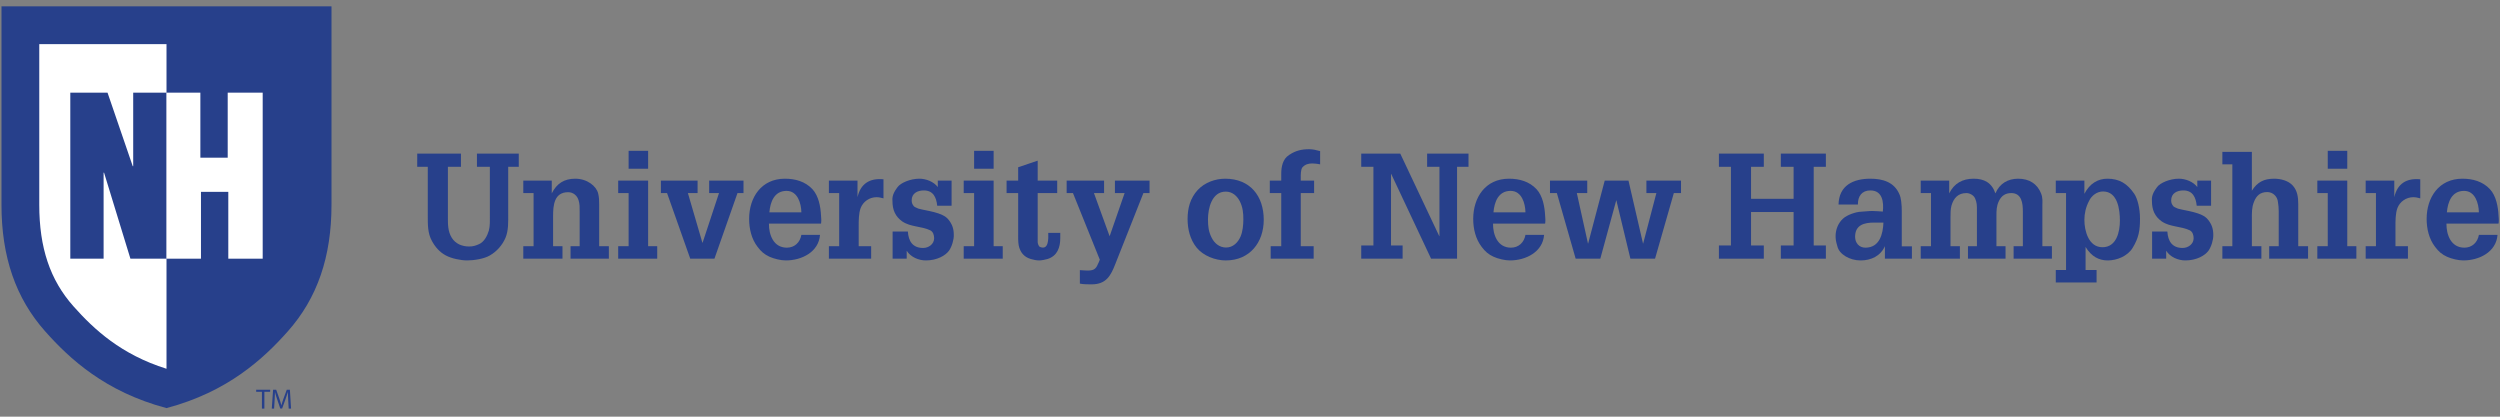 <?xml version="1.0" encoding="UTF-8" standalone="no"?>
<!-- Created with Inkscape (http://www.inkscape.org/) -->
<svg xmlns:dc="http://purl.org/dc/elements/1.1/" xmlns:cc="http://creativecommons.org/ns#" xmlns:rdf="http://www.w3.org/1999/02/22-rdf-syntax-ns#" xmlns:svg="http://www.w3.org/2000/svg" xmlns="http://www.w3.org/2000/svg" xmlns:sodipodi="http://sodipodi.sourceforge.net/DTD/sodipodi-0.dtd" xmlns:inkscape="http://www.inkscape.org/namespaces/inkscape" id="svg9298" version="1.1" inkscape:version="0.91 r13725" xml:space="preserve" width="840" height="140" viewBox="0 0 840 140" sodipodi:docname="UNH.svg">
  <rect x="0" y="0" width="840" height="140" fill="#808080" stroke="none"/>
  <defs id="defs9302">
    <clipPath clipPathUnits="userSpaceOnUse" id="clipPath9322">
      <path d="M 0,0 672,0 672,109 0,109 0,0 Z" id="path9324" inkscape:connector-curvature="0"/>
    </clipPath>
  </defs>
  <g id="g9306" inkscape:groupmode="layer" inkscape:label="5_unhlogo_print" transform="matrix(1.25,0,0,-1.25,0.5,137.3)">
    <g id="g9328" clip-path="url(#clipPath9322)">
      <g id="g9330">
        <g id="g9332" transform="translate(-0.012,108.142)">
          <path inkscape:connector-curvature="0" id="path9334" style="fill:#27408b;fill-opacity:1;fill-rule:nonzero;stroke:none" d="m 44.369,0 -44.357,0 0,-53.335 C 0,-67.33 3.841,-78.458 11.748,-87.36 c 6.559,-7.386 16.143,-16.269 32.621,-20.639 16.471,4.37 26.056,13.254 32.615,20.639 7.908,8.902 11.746,20.03 11.734,34.025 l 0,53.335 -44.35,0 z"/>
        </g>
      </g>
      <g id="g9336">
        <g id="g9338" transform="translate(10.148,97.985)">
          <path inkscape:connector-curvature="0" id="path9340" style="fill:#ffffff;fill-opacity:1;fill-rule:nonzero;stroke:none" d="M 9.179,-70.458 C 2.915,-63.404 0,-54.739 0.008,-43.183 l 0,43.183 34.202,0 0,-87.272 C 22.017,-83.445 14.735,-76.712 9.179,-70.458 Z"/>
        </g>
      </g>
      <g id="g9342">
        <g id="g9344" transform="translate(18.497,84.934)">
          <path inkscape:connector-curvature="0" id="path9346" style="fill:#27408b;fill-opacity:1;fill-rule:nonzero;stroke:none" d="M 0,-44.628 0,0 l 10.006,0 6.777,-19.766 0.124,0 0,19.766 8.953,0 0,-44.628 -9.701,0 -7.085,23.119 -0.122,0 0,-23.119 -8.952,0 z"/>
        </g>
      </g>
      <g id="g9348">
        <g id="g9350" transform="translate(44.357,84.934)">
          <path inkscape:connector-curvature="0" id="path9352" style="fill:#ffffff;fill-opacity:1;fill-rule:nonzero;stroke:none" d="m 16.449,0 0,-17.48 -7.347,0 L 9.103,0 0,0 l 0,-44.628 9.262,0 0,17.965 7.349,0 0,-17.965 9.242,0 0,44.628 -9.403,0 z"/>
        </g>
      </g>
      <g id="g9354">
        <g id="g9356" transform="translate(111.75,68.551)">
          <path inkscape:connector-curvature="0" id="path9358" style="fill:#27408b;fill-opacity:1;fill-rule:nonzero;stroke:none" d="m 0,0 11.757,0 0,-3.55 -3.512,0 0,-13.411 c 0,-2.012 -0.04,-3.905 1.026,-5.641 1.025,-1.656 2.761,-2.367 4.695,-2.367 0.985,0 1.655,0.197 2.562,0.592 1.459,0.592 2.288,2.249 2.722,3.669 0.355,1.302 0.276,2.84 0.276,4.142 l 0,13.017 -3.471,0 0,3.55 11.241,0 0,-3.55 -2.84,0 0,-12.544 c 0,-2.13 0.119,-4.575 -0.748,-6.587 -0.869,-1.972 -2.327,-3.629 -4.182,-4.693 -1.499,-0.907 -4.298,-1.342 -6.074,-1.342 -1.736,0 -4.26,0.513 -5.759,1.342 -1.656,0.867 -2.879,2.287 -3.748,3.904 -1.143,2.052 -1.105,4.379 -1.105,6.666 l 0,13.254 -2.84,0 L 0,0 Z"/>
        </g>
      </g>
      <g id="g9360">
        <g id="g9362" transform="translate(140.262,61.806)">
          <path inkscape:connector-curvature="0" id="path9364" style="fill:#27408b;fill-opacity:1;fill-rule:nonzero;stroke:none" d="M 7.653,-3.944 C 8.993,-1.263 11.006,0 13.964,0 c 3.234,0 5.679,-2.012 6.153,-3.944 0.275,-1.105 0.275,-1.933 0.275,-2.84 l 0,-11.36 2.605,0 0,-3.353 -10.296,0 0,3.353 2.446,0 0,9.428 c 0,1.025 0.038,1.853 -0.277,2.879 -0.354,1.263 -1.42,2.209 -2.8,2.209 -3.827,0 -4.061,-3.589 -4.061,-6.508 l 0,-8.008 2.524,0 0,-3.353 -10.533,0 0,3.353 2.761,0 0,14.279 -2.761,0 0,3.353 7.653,0 0,-3.432 z"/>
        </g>
      </g>
      <g id="g9366">
        <g id="g9368" transform="translate(165.769,69.3)">
          <path inkscape:connector-curvature="0" id="path9370" style="fill:#27408b;fill-opacity:1;fill-rule:nonzero;stroke:none" d="m 8.046,0 0,-4.812 -5.247,0 0,4.812 5.247,0 z M 0,-28.991 l 0,3.353 2.799,0 0,14.279 -2.799,0 0,3.353 8.046,0 0,-17.632 2.444,0 0,-3.353 -10.49,0 z"/>
        </g>
      </g>
      <g id="g9372">
        <g id="g9374" transform="translate(177.248,61.293)">
          <path inkscape:connector-curvature="0" id="path9376" style="fill:#27408b;fill-opacity:1;fill-rule:nonzero;stroke:none" d="m 0,0 9.861,0 0,-3.353 -2.603,0 3.906,-13.372 0.038,0 4.418,13.372 -2.644,0 0,3.353 9.232,0 0,-3.353 -1.618,0 -6.194,-17.632 -6.507,0 L 1.657,-3.353 0,-3.353 0,0 Z"/>
        </g>
      </g>
      <g id="g9378">
        <g id="g9380" transform="translate(200.966,61.806)">
          <path inkscape:connector-curvature="0" id="path9382" style="fill:#27408b;fill-opacity:1;fill-rule:nonzero;stroke:none" d="m 14.042,-9.032 c -0.038,2.366 -0.985,5.759 -3.983,5.759 -3.313,0 -4.379,-2.998 -4.616,-5.759 l 8.599,0 z m -8.716,-3.037 c -0.041,-2.998 1.222,-6.47 4.81,-6.47 2.092,0 3.552,1.42 3.906,3.432 l 5.011,0 c -0.356,-4.614 -4.932,-6.863 -9.192,-6.863 -1.341,0 -3.156,0.434 -4.377,0.986 -1.382,0.631 -2.29,1.42 -3.196,2.643 C 0.631,-16.212 0,-13.45 0,-10.808 0,-5.049 3.275,0 9.624,0 c 2.802,0 5.444,-0.75 7.377,-2.801 1.696,-1.815 2.209,-4.772 2.326,-7.139 0.041,-0.632 0.118,-1.224 0.041,-1.814 0,-0.119 -0.041,-0.197 -0.041,-0.316 l -14.001,0 z"/>
        </g>
      </g>
      <g id="g9384">
        <g id="g9386" transform="translate(222.407,62.003)">
          <path inkscape:connector-curvature="0" id="path9388" style="fill:#27408b;fill-opacity:1;fill-rule:nonzero;stroke:none" d="M 7.693,-5.167 C 8.52,-1.499 11.006,0 14.674,-0.355 l 0,-5.127 c -0.591,0.157 -1.223,0.315 -1.853,0.315 -1.934,0 -3.629,-1.184 -4.301,-2.959 -0.511,-1.42 -0.511,-3.353 -0.511,-4.812 l 0,-5.404 3.351,0 0,-3.353 -11.36,0 0,3.353 2.763,0 0,14.279 -2.763,0 0,3.353 7.693,0 0,-4.457 z"/>
        </g>
      </g>
      <g id="g9390">
        <g id="g9392" transform="translate(239.293,61.806)">
          <path inkscape:connector-curvature="0" id="path9394" style="fill:#27408b;fill-opacity:1;fill-rule:nonzero;stroke:none" d="m 12.229,-7.258 c -0.238,2.248 -1.065,4.103 -3.59,4.103 -1.697,0 -3.275,-0.75 -3.275,-2.683 0,-0.67 0.198,-1.105 0.632,-1.617 0.356,-0.275 0.789,-0.395 1.185,-0.592 2.247,-0.631 6.468,-0.946 8.047,-2.919 1.063,-1.301 1.458,-2.524 1.458,-4.181 0.038,-1.223 -0.512,-3.116 -1.301,-4.221 -0.947,-1.302 -3.236,-2.603 -6.194,-2.603 -1.972,0 -4.102,0.907 -5.166,2.603 l 0,-2.13 -3.786,0 0,7.297 4.102,0 c 0.158,-2.603 1.301,-4.417 4.102,-4.417 1.458,0 2.957,1.025 2.957,2.603 0,0.789 -0.236,1.736 -1.026,2.13 -2.366,1.145 -5.245,0.868 -7.494,2.367 -1.933,1.341 -2.682,3.155 -2.682,5.482 C 0,-4.3 1.027,-3.037 1.578,-2.248 2.367,-1.145 4.972,0 7.415,0 c 1.817,0 3.868,-0.789 4.972,-2.248 l 0,1.735 3.706,0 0,-6.745 -3.864,0 z"/>
        </g>
      </g>
      <g id="g9396">
        <g id="g9398" transform="translate(258.641,69.3)">
          <path inkscape:connector-curvature="0" id="path9400" style="fill:#27408b;fill-opacity:1;fill-rule:nonzero;stroke:none" d="m 8.047,0 0,-4.812 -5.248,0 0,4.812 5.248,0 z M 0,-28.991 l 0,3.353 2.799,0 0,14.279 -2.799,0 0,3.353 8.047,0 0,-17.632 2.445,0 0,-3.353 -10.492,0 z"/>
        </g>
      </g>
      <g id="g9402">
        <g id="g9404" transform="translate(270.166,66.657)">
          <path inkscape:connector-curvature="0" id="path9406" style="fill:#27408b;fill-opacity:1;fill-rule:nonzero;stroke:none" d="m 14.435,-20.826 c 0,-2.485 -0.788,-4.772 -3.391,-5.602 -0.435,-0.157 -1.735,-0.395 -2.17,-0.395 -0.947,0 -1.499,0.158 -2.405,0.395 -1.817,0.553 -2.802,1.814 -3.196,3.59 -0.198,0.867 -0.158,2.722 -0.158,3.668 l 0,10.453 -3.115,0 0,3.353 3.115,0 0,3.589 L 8.362,0 l 0,-5.364 5.245,0 0,-3.353 -5.245,0 0,-13.135 c 0,-0.395 0.235,-1.184 0.631,-1.342 2.405,-0.985 2.248,2.367 2.209,3.787 l 3.233,0 0,-1.42 z"/>
        </g>
      </g>
      <g id="g9408">
        <g id="g9410" transform="translate(286.316,61.293)">
          <path inkscape:connector-curvature="0" id="path9412" style="fill:#27408b;fill-opacity:1;fill-rule:nonzero;stroke:none" d="m 0,0 10.059,0 0,-3.353 -2.722,0 4.023,-11.084 0.196,-0.513 4.025,11.597 -2.605,0 0,3.353 9.309,0 0,-3.353 -1.655,0 -7.496,-18.934 c -1.262,-3.273 -2.484,-5.601 -6.429,-5.601 -1.063,0 -2.129,0 -3.155,0.197 l 0,3.629 c 0.71,-0.04 1.42,-0.119 2.13,-0.119 1.893,0 2.288,0.632 2.959,2.249 L 8.914,-21.261 1.697,-3.353 0,-3.353 0,0 Z"/>
        </g>
      </g>
      <g id="g9414">
        <g id="g9416" transform="translate(318.824,61.806)">
          <path inkscape:connector-curvature="0" id="path9418" style="fill:#27408b;fill-opacity:1;fill-rule:nonzero;stroke:none" d="m 5.481,-10.966 c 0,-1.735 0.158,-3.312 0.987,-4.891 0.749,-1.499 2.092,-2.643 3.866,-2.643 1.893,0 3.194,1.341 3.906,2.958 0.591,1.381 0.749,3.195 0.749,4.654 0,1.735 -0.158,3.234 -0.947,4.812 -0.749,1.459 -2.011,2.604 -3.787,2.604 -3.787,0 -4.774,-4.576 -4.774,-7.495 z M 2.406,-18.499 C 0.671,-16.33 0,-13.568 0,-10.847 0,-7.889 0.71,-5.206 2.76,-2.998 4.615,-1.025 7.415,0 10.097,0 16.842,0 20.47,-4.693 20.47,-11.044 c 0,-6.075 -3.746,-10.927 -10.215,-10.927 -2.84,0 -6.075,1.263 -7.849,3.472 z"/>
        </g>
      </g>
      <g id="g9420">
        <g id="g9422" transform="translate(340.919,69.733)">
          <path inkscape:connector-curvature="0" id="path9424" style="fill:#27408b;fill-opacity:1;fill-rule:nonzero;stroke:none" d="m 0,-11.793 0,3.353 3.08,0 0,1.814 c 0,1.933 0.392,3.983 2.127,5.088 C 6.905,-0.394 8.521,0 10.572,0 c 0.987,0 1.973,-0.236 2.959,-0.513 l 0,-3.55 c -0.71,0.118 -1.381,0.236 -2.09,0.236 -1.066,0 -1.934,-0.236 -2.682,-1.064 C 8.286,-5.521 8.325,-6.981 8.325,-7.651 l 0,-0.789 3.589,0 0,-3.353 -3.589,0 0,-14.279 3.47,0 0,-3.353 -11.556,0 0,3.353 2.841,0 0,14.279 -3.08,0 z"/>
        </g>
      </g>
      <g id="g9426">
        <g id="g9428" transform="translate(365.5,68.551)">
          <path inkscape:connector-curvature="0" id="path9430" style="fill:#27408b;fill-opacity:1;fill-rule:nonzero;stroke:none" d="m 0,-28.242 0,3.55 3.273,0 0,21.143 -3.273,0 L 0,0 l 10.49,0 10.494,-22.207 0.039,0 0,18.657 -3.314,0 0,3.55 11.124,0 0,-3.55 -3.077,0 0,-24.692 -6.981,0 -10.729,22.799 -0.04,0 0,-19.249 3.116,0 0,-3.55 -11.122,0 z"/>
        </g>
      </g>
      <g id="g9432">
        <g id="g9434" transform="translate(395.6,61.806)">
          <path inkscape:connector-curvature="0" id="path9436" style="fill:#27408b;fill-opacity:1;fill-rule:nonzero;stroke:none" d="m 14.042,-9.032 c -0.038,2.366 -0.984,5.759 -3.982,5.759 -3.314,0 -4.379,-2.998 -4.617,-5.759 l 8.599,0 z m -8.716,-3.037 c -0.04,-2.998 1.222,-6.47 4.811,-6.47 2.091,0 3.552,1.42 3.905,3.432 l 5.011,0 c -0.357,-4.614 -4.932,-6.863 -9.192,-6.863 -1.34,0 -3.155,0.434 -4.377,0.986 -1.381,0.631 -2.29,1.42 -3.196,2.643 C 0.632,-16.212 0,-13.45 0,-10.808 0,-5.049 3.275,0 9.625,0 c 2.801,0 5.443,-0.75 7.377,-2.801 1.694,-1.815 2.209,-4.772 2.326,-7.139 0.04,-0.632 0.117,-1.224 0.04,-1.814 0,-0.119 -0.04,-0.197 -0.04,-0.316 l -14.002,0 z"/>
        </g>
      </g>
      <g id="g9438">
        <g id="g9440" transform="translate(416.234,61.293)">
          <path inkscape:connector-curvature="0" id="path9442" style="fill:#27408b;fill-opacity:1;fill-rule:nonzero;stroke:none" d="m 10.019,0 0,-3.353 -2.801,0 2.998,-13.569 0.04,0 L 14.714,0 l 6.388,0 3.906,-16.922 0.039,0 3.552,13.569 -2.683,0 0,3.353 9.308,0 0,-3.353 -1.933,0 -5.049,-17.632 -6.626,0 -3.787,15.738 -4.3,-15.738 -6.627,0 L 1.853,-3.353 0,-3.353 0,0 10.019,0 Z"/>
        </g>
      </g>
      <g id="g9444">
        <g id="g9446" transform="translate(461.643,68.551)">
          <path inkscape:connector-curvature="0" id="path9448" style="fill:#27408b;fill-opacity:1;fill-rule:nonzero;stroke:none" d="m 0,-28.242 0,3.55 3.234,0 0,21.143 -3.234,0 L 0,0 l 12.069,0 0,-3.55 -3.43,0 0,-8.599 11.437,0 0,8.599 -3.43,0 0,3.55 12.108,0 0,-3.55 -3.273,0 0,-21.143 3.273,0 0,-3.55 -12.108,0 0,3.55 3.43,0 0,8.993 -11.437,0 0,-8.993 3.43,0 0,-3.55 -12.069,0 z"/>
        </g>
      </g>
      <g id="g9450">
        <g id="g9452" transform="translate(493.007,61.806)">
          <path inkscape:connector-curvature="0" id="path9454" style="fill:#27408b;fill-opacity:1;fill-rule:nonzero;stroke:none" d="m 10.375,-11.794 c -2.682,0 -5.13,-0.631 -5.13,-3.826 0,-1.617 1.067,-2.919 2.763,-2.919 3.825,0 4.734,3.669 4.852,6.745 l -2.485,0 z m 2.878,-6.351 c -1.182,-2.643 -3.707,-3.826 -6.547,-3.826 -2.919,0 -5.758,1.657 -6.232,3.826 C 0.039,-16.764 0,-16.054 0,-15.423 c 0,1.775 0.71,3.55 2.051,4.733 1.026,0.947 3.393,1.775 4.773,1.815 0.987,0.04 2.05,0.197 3.038,0.197 0.946,0 1.893,-0.118 2.839,-0.157 0.276,2.523 -0.079,5.68 -3.353,5.68 -2.286,0 -3.391,-1.578 -3.352,-3.787 l -5.207,0 C 0.909,-1.815 4.734,0 9.348,0 c 3.274,0 6.352,-0.868 7.771,-4.103 0.316,-0.71 0.395,-1.143 0.514,-1.972 0.117,-0.907 0.157,-1.775 0.157,-2.683 l 0,-9.427 2.721,0 0,-3.313 -7.258,0 0,3.353 z"/>
        </g>
      </g>
      <g id="g9456">
        <g id="g9458" transform="translate(515.889,61.806)">
          <path inkscape:connector-curvature="0" id="path9460" style="fill:#27408b;fill-opacity:1;fill-rule:nonzero;stroke:none" d="M 7.652,-3.944 C 8.993,-1.263 11.202,0 14.238,0 17.04,0 19.091,-1.065 20.076,-3.944 21.221,-1.263 23.47,0 26.191,0 c 2.998,0 5.128,-1.381 6.153,-3.944 0.512,-1.302 0.354,-2.248 0.354,-3.273 l 0,-10.927 2.565,0 0,-3.353 -10.296,0 0,3.353 2.486,0 0,9.349 c 0,2.13 -0.277,4.931 -3.117,4.931 -1.537,0 -2.642,-0.71 -3.313,-2.13 -0.67,-1.381 -0.67,-2.564 -0.67,-4.063 l 0,-8.086 2.446,0 0,-3.353 -10.099,0 0,3.353 2.408,0 0,9.704 c 0,1.183 0,2.09 -0.514,3.194 -0.395,0.828 -1.42,1.381 -2.326,1.381 -2.209,0 -3.394,-1.341 -3.985,-3.313 -0.275,-1.025 -0.275,-2.012 -0.275,-3.077 l 0,-7.889 2.524,0 0,-3.353 -10.532,0 0,3.353 2.761,0 0,14.279 -2.761,0 0,3.353 7.652,0 0,-3.432 z"/>
        </g>
      </g>
      <g id="g9462">
        <g id="g9464" transform="translate(552.192,61.806)">
          <path inkscape:connector-curvature="0" id="path9466" style="fill:#27408b;fill-opacity:1;fill-rule:nonzero;stroke:none" d="M 8.955,-5.956 C 8.047,-7.691 7.692,-9.388 7.692,-11.084 c 0,-2.958 1.144,-7.336 4.852,-7.336 3.786,0 4.692,4.142 4.692,7.139 0,2.998 -0.591,7.85 -4.535,7.85 -1.695,0 -3.115,-1.184 -3.746,-2.524 z M 7.692,-4.062 C 9.151,-1.223 11.398,0 13.885,0 c 3.194,0 5.326,-1.302 7.218,-4.062 0.829,-1.223 1.538,-3.826 1.538,-6.666 0,-3.156 -0.316,-5.128 -1.972,-7.85 -1.34,-2.209 -4.181,-3.393 -6.705,-3.393 -2.326,0 -4.378,1.026 -5.955,3.629 l 0,-6.192 2.957,0 0,-3.353 -10.966,0 0,3.353 2.762,0 0,20.669 -2.762,0 0,3.353 7.692,0 0,-3.55 z"/>
        </g>
      </g>
      <g id="g9468">
        <g id="g9470" transform="translate(577.847,61.806)">
          <path inkscape:connector-curvature="0" id="path9472" style="fill:#27408b;fill-opacity:1;fill-rule:nonzero;stroke:none" d="m 12.228,-7.258 c -0.237,2.248 -1.064,4.103 -3.588,4.103 -1.697,0 -3.276,-0.75 -3.276,-2.683 0,-0.67 0.197,-1.105 0.632,-1.617 0.354,-0.275 0.788,-0.395 1.183,-0.592 2.25,-0.631 6.469,-0.946 8.047,-2.919 1.064,-1.301 1.461,-2.524 1.461,-4.181 0.038,-1.223 -0.513,-3.116 -1.303,-4.221 -0.947,-1.302 -3.234,-2.603 -6.194,-2.603 -1.97,0 -4.102,0.907 -5.166,2.603 l 0,-2.13 -3.787,0 0,7.297 4.102,0 c 0.158,-2.603 1.303,-4.417 4.103,-4.417 1.46,0 2.957,1.025 2.957,2.603 0,0.789 -0.235,1.736 -1.024,2.13 -2.367,1.145 -5.247,0.868 -7.496,2.367 -1.932,1.341 -2.683,3.155 -2.683,5.482 C 0,-4.3 1.026,-3.037 1.578,-2.248 2.367,-1.145 4.971,0 7.416,0 c 1.815,0 3.865,-0.789 4.97,-2.248 l 0,1.735 3.708,0 0,-6.745 -3.866,0 z"/>
        </g>
      </g>
      <g id="g9474">
        <g id="g9476" transform="translate(596.973,69.023)">
          <path inkscape:connector-curvature="0" id="path9478" style="fill:#27408b;fill-opacity:1;fill-rule:nonzero;stroke:none" d="m 0,-28.715 0,3.353 2.683,0 0,22.01 -2.683,0 L 0,0 l 7.93,0 0,-10.452 c 1.458,2.327 3.232,3.234 5.995,3.234 1.735,0 3.825,-0.513 5.009,-1.855 1.261,-1.419 1.46,-3.155 1.46,-4.969 l 0,-11.321 2.641,0 0,-3.353 -10.453,0 0,3.353 2.565,0 0,9.428 c 0,0.788 -0.079,1.617 -0.199,2.405 -0.117,1.499 -1.338,2.723 -2.878,2.723 -1.893,0 -2.959,-0.986 -3.59,-2.683 -0.591,-1.459 -0.55,-2.919 -0.55,-4.457 l 0,-7.416 2.562,0 0,-3.353 -10.492,0 z"/>
        </g>
      </g>
      <g id="g9480">
        <g id="g9482" transform="translate(622.499,69.3)">
          <path inkscape:connector-curvature="0" id="path9484" style="fill:#27408b;fill-opacity:1;fill-rule:nonzero;stroke:none" d="m 8.045,0 0,-4.812 -5.244,0 0,4.812 5.244,0 z M 0,-28.991 l 0,3.353 2.801,0 0,14.279 -2.801,0 0,3.353 8.045,0 0,-17.632 2.447,0 0,-3.353 -10.492,0 z"/>
        </g>
      </g>
      <g id="g9486">
        <g id="g9488" transform="translate(635.493,62.003)">
          <path inkscape:connector-curvature="0" id="path9490" style="fill:#27408b;fill-opacity:1;fill-rule:nonzero;stroke:none" d="M 7.692,-5.167 C 8.52,-1.499 11.006,0 14.674,-0.355 l 0,-5.127 c -0.591,0.157 -1.223,0.315 -1.854,0.315 -1.934,0 -3.629,-1.184 -4.3,-2.959 -0.512,-1.42 -0.512,-3.353 -0.512,-4.812 l 0,-5.404 3.353,0 0,-3.353 -11.361,0 0,3.353 2.762,0 0,14.279 -2.762,0 0,3.353 7.692,0 0,-4.457 z"/>
        </g>
      </g>
      <g id="g9492">
        <g id="g9494" transform="translate(651.881,61.806)">
          <path inkscape:connector-curvature="0" id="path9496" style="fill:#27408b;fill-opacity:1;fill-rule:nonzero;stroke:none" d="m 14.042,-9.032 c -0.038,2.366 -0.984,5.759 -3.982,5.759 -3.314,0 -4.38,-2.998 -4.616,-5.759 l 8.598,0 z m -8.715,-3.037 c -0.041,-2.998 1.221,-6.47 4.81,-6.47 2.091,0 3.552,1.42 3.905,3.432 l 5.011,0 c -0.356,-4.614 -4.932,-6.863 -9.191,-6.863 -1.341,0 -3.156,0.434 -4.378,0.986 -1.381,0.631 -2.289,1.42 -3.196,2.643 C 0.631,-16.212 0,-13.45 0,-10.808 0,-5.049 3.275,0 9.624,0 c 2.802,0 5.444,-0.75 7.378,-2.801 1.695,-1.815 2.208,-4.772 2.326,-7.139 0.041,-0.632 0.118,-1.224 0.041,-1.814 0,-0.119 -0.041,-0.197 -0.041,-0.316 l -14.001,0 z"/>
        </g>
      </g>
      <g id="g9498">
        <g id="g9500" transform="translate(68.458,5.082)">
          <path inkscape:connector-curvature="0" id="path9502" style="fill:#27408b;fill-opacity:1;fill-rule:nonzero;stroke:none" d="M 1.547,-0.559 0,-0.559 0,0 l 3.763,0 0,-0.559 -1.553,0 0,-4.523 -0.663,0 0,4.523 z"/>
        </g>
      </g>
      <g id="g9504">
        <g id="g9506" transform="translate(72.652,5.082)">
          <path inkscape:connector-curvature="0" id="path9508" style="fill:#27408b;fill-opacity:1;fill-rule:nonzero;stroke:none" d="m 4.419,-2.851 c -0.038,0.709 -0.083,1.562 -0.076,2.196 l -0.022,0 C 4.146,-1.253 3.936,-1.893 3.679,-2.587 l -0.896,-2.464 -0.499,0 -0.821,2.42 C 1.222,-1.916 1.018,-1.259 0.875,-0.655 l -0.016,0 C 0.845,-1.289 0.807,-2.142 0.762,-2.903 L 0.626,-5.082 0,-5.082 0.354,0 1.192,0 2.058,-2.459 C 2.271,-3.084 2.443,-3.643 2.571,-4.17 l 0.022,0 c 0.128,0.513 0.31,1.07 0.535,1.711 L 4.034,0 l 0.836,0 0.317,-5.082 -0.641,0 -0.128,2.231 z"/>
        </g>
      </g>
    </g>
  </g>
</svg>
